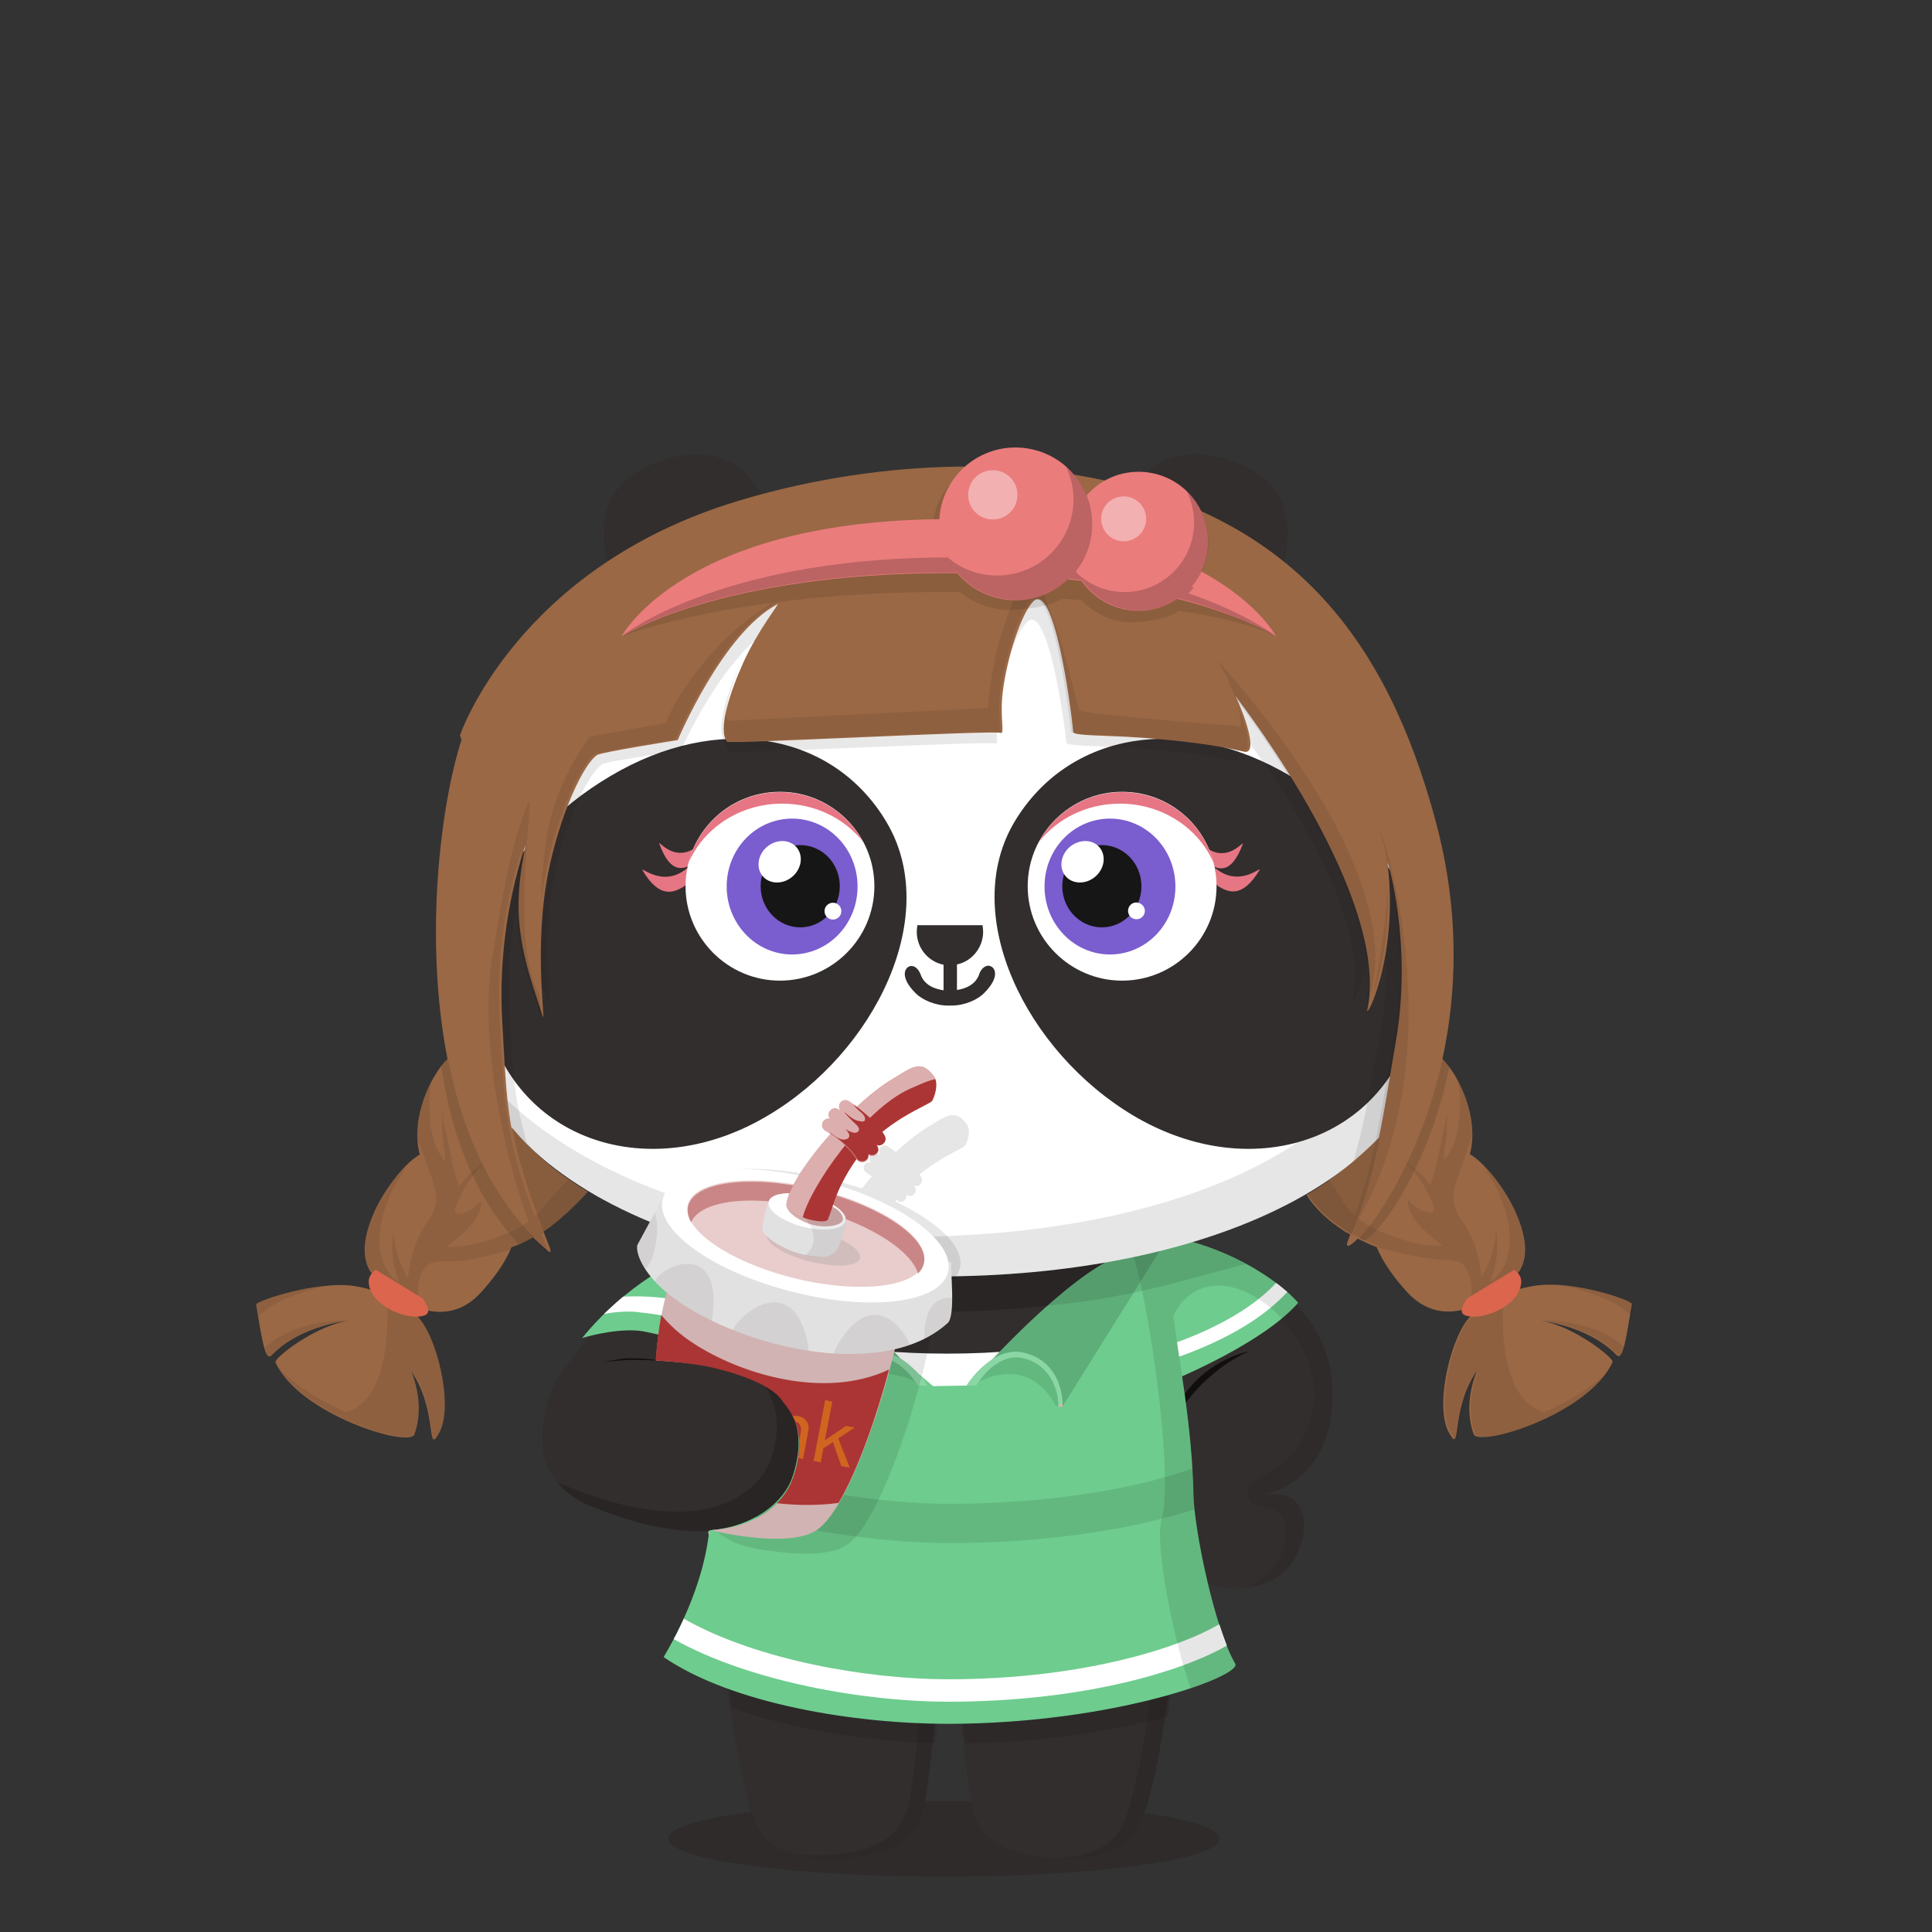 <svg xmlns="http://www.w3.org/2000/svg" width="100%" height="100%" version="1.1" viewBox="0 0 620 620"><rect x="0" y="0" width="620" height="620" fill="#333333" stroke="none"/><g id="body"><path d="M414.1 416.5c-4.4-4.5-18.8-15.6-40-19.6l-7 1.1.1 1.4H251.7c0-1.6-.1-2.6-.1-2.6l-15.1-.4c-22.5 8.1-42.4 23-57.8 46.4-3.6 6-5.2 15-4.4 22.5 1.2 8 6.6 14.5 15.2 18 42.5 17.6 61.2 3.4 65.4-9.2 2.4-7.1 3.3-16.8-3.1-24.7-1.6-2-3.9-3.7-6.3-5.1 2.1-4.8 3.4-10.6 4.3-16.5 14 4.1 33.1 6.6 54.1 6.6 27.7 0 51.9-4.4 65.6-10.9l7.4 75.3c3.2 6.6 10.6 11.1 19.6 11 10.1-.2 18.6-4.4 21.4-15.7 1.9-7.5-.2-16.7-13.6-14.2 11.3-1.8 22.8-11.5 23.3-30.4.6-12.6-3.6-22.9-13.5-33z" style="fill:#322e2d"/><path d="M391.3 590.1c0 6.7-39.6 12.1-88.4 12.1s-88.4-5.4-88.4-12.1c0-6.7 39.6-12.1 88.4-12.1s88.4 5.4 88.4 12.1z" style="opacity:.3;fill:#231815;enable-background:new"/><g><path d="M379.5 501.6c-.8 17.9-6.2 57.7-9.7 71.2-1.4 5.3-3.2 14.3-8.7 18.5-4.2 3.2-10.8 5-19.4 5-21.9-.2-28.3-7.7-30.2-18.5s-5.8-50.6-5.8-50.6l73.8-25.6zm-150.6-3.8c.9 19.6 5.7 57.9 9.9 74.9 1.3 5.3 2.8 14.4 8.3 18.6 4.2 3.2 11.2 5 19.8 5 20.6 0 28.1-7.7 30-18.5s5.9-50.6 5.9-50.6l-73.9-29.4z" style="fill:#322e2d"/></g><g style="opacity:.1"><path d="m302.8 527.2-73.9-29.4c.4 9.8 1.9 24.3 3.7 38.5 8.3 3.9 28.6 10.9 68.2 11.5 1.1-11 2-20.6 2-20.6zM307.8 547.8c36.4-.2 57.5-5.7 68.1-9.8 1.8-13.6 3.2-27.6 3.6-36.4l-73.7 25.6c-.1 0 .8 9.6 2 20.6z"/></g><path d="M373.6 503.7c-1 18.7-6 56.2-9.4 69.2-1.4 5.3-3 14.3-8.5 18.5-3.7 2.8-9.6 4.5-16.7 4.8.8 0 2.2.1 3.1.1 7.8 0 14.6-1.6 18.9-4.9 5.5-4.2 7.5-13.2 8.8-18.5 3.5-13.5 8.9-53.3 9.7-71.2l-5.9 2zM297.6 526.3s-3.7 39.8-5.6 50.6-8.5 18.3-30.4 18.5c-2.2 0-4.3-.2-6.3-.4 3.4.9 7.2 1.3 11.5 1.3 20.6.1 28.2-7.6 30.1-18.4s5.9-50.6 5.9-50.6l-5.2-1z" style="opacity:.1;enable-background:new"/><path d="M375.1 420.4c-11.9 8.2-39.2 14-71.1 14-30.6 0-57.1-5.3-69.6-13.1-1 5.4-2 11.5-3 17.8 8.2 1.7 16 5.1 20.3 10.4 6.4 7.9 5.6 17.3 3.2 24.4-2.6 7.9-11.2 16.8-27.6 17.6 2.4 23.5 18.3 35.8 77.5 35.8 61.7 0 77.4-14.8 77.9-42.2.3-17-4.1-45.3-7.6-64.7z" style="fill:#fff"/><g style="opacity:.3"><g style="opacity:.2"><path d="M414.1 416.5c-4.4-4.5-18.8-15.6-40-19.6l-7 1.1.1 1.3c1.1-.6 2.2-1 3.1-1.3.1 0 3.5 9.7 5.2 22 .1.8.2 1.5.3 2.3 5.1-11.3 18.4-14.2 32.5-1.6 13.6 12.2 18.5 29.5 6.8 45.4-5.9 8-17.8 8.1-14.2 15.3 1.2 3.6 10.3.5 11.5 7.6.6 4.8.5 9.2-5.6 15.8-1.6 1.7-4.6 3.1-6.5 4.7 8.4-1.1 15.1-5.5 17.6-15.5 1.9-7.5 0-16.7-13.4-14.2 11.3-1.8 22.6-11.5 23.1-30.4.5-12.5-3.6-22.8-13.5-32.9z"/></g></g><path d="M241.7 399.4c-.3-1.5-.5-2.5-.6-2.9l-4.6-.1c-7 2.3-13.9 5.3-20.6 9.1 9.4 3.2 26.1 9.2 36.5 10.6 3.5.5 7 1.3 10.5 1.7 4.7.6 9.4 1.1 14.2 1.6 4.8.4 9.5.7 14.3 1.1 1.3.1 2.5.1 3.8.2 1.5.1 2.9.1 4.4.2 3 .2 9.5 0 9.7 0 2.5-.1 5-.1 7.4-.3 4.5-.3 9-.5 13.6-1 5-.5 10-1 15-1.6 3.4-.4 6.8-1 10.1-1.6 2.1-.4 4.3-.8 6.4-1.2 2.6-.5 5.2-1.1 7.8-1.7 6-1.4 19.2-5 29.4-7.8-2.4-1.3-5.1-2.6-8-3.8-.9-.4-1.9-.7-2.8-1.1-.1 0-.2-.1-.3-.1-.9-.3-1.9-.7-2.8-1-.1 0-.3-.1-.4-.1-1-.3-1.9-.6-2.9-.9-.1 0-.3-.1-.4-.1-1-.3-2-.5-3.1-.8-.1 0-.2 0-.3-.1-1.1-.3-2.7-.6-3.9-.8l-7 1.3.1 1.4H241.7v-.2z" style="opacity:.1;enable-background:new"/><path d="M203 436.4c3 0 6 .1 8.9.3-3.2-.6-6.4-.9-10.5-.8-1.9.1-4.7.5-7.7 1.3 3.9-.6 7.3-.8 9.3-.8z" style="opacity:.8;fill:#090807;enable-background:new"/><path d="M251.7 449.5c-1.8-2.2-4.3-4.2-7-5.7 6.1 7.8 5.1 17.1 2.8 24-4.2 12.6-23.2 26.5-65.3 9.3-1.1-.4-2.5-1-3.5-1.6 2.9 3.5 6.4 6 10.8 7.8 42.1 17.2 61.2 3.1 65.4-9.5 2.4-6.9 3.2-16.3-3.2-24.3z" style="opacity:.2;enable-background:new"/><path d="M379.6 448.2c.1.9.3 1.8.4 2.7 2.1-3 9.4-12.2 20.9-17.3-.1.1-13 2.3-21.3 14.6z" style="opacity:.8;fill:#090807;enable-background:new"/></g><g id="clothes"><g><path d="m380.1 501.6-73.7 25.6s1.6 17.4 3.3 32.3c26.1-.3 49.1-4.3 65-8.6 2.5-16.9 4.9-37.7 5.4-49.3zM234.8 548.1c19.8 7.2 44.3 10.8 65.3 11.3 1.7-14.9 3.3-32.2 3.3-32.2l-73.9-29.4c.5 12.6 2.7 32.9 5.3 50.3z" style="opacity:.1;enable-background:new"/><path d="M415 416.4c-4.4-4.5-18.6-15.6-39.8-19.6l-7.5 1.2 4.6 46.7c7.6-3.1 33.3-14.1 44.3-26.6-.5-.6-1.1-1.2-1.6-1.7z" style="fill:#6ecc8e"/><path d="M409.5 411.7c-6.7 7.3-17.8 14-32.2 19.2-1.2.4-1.8 1.7-1.3 2.9.3.9 1.2 1.5 2.1 1.5.3 0 .5 0 .8-.1 15.4-5.6 26.9-12.6 34.2-20.6-1.1-.9-2.2-1.9-3.6-2.9z" style="fill:#fff"/><g><path d="M246.9 423.5c0-.1-4.9-25.2-5.2-27l-5.6-.1c-18.3 6-36.4 17.1-49.3 33 2.5-.8 13.6-3.7 20.9-1.9 0 0 22.3 4.4 30.3 10.7 8 6.2 8.9-14.6 8.9-14.7z" style="fill:#6ecc8e"/><path d="M205.6 421.2s20.4 1.5 33.8 11.6l1.7-8.4s-18.3-9.4-41.1-8.3c-2.2 1.8-4.2 3.7-6.2 5.6 1.1-.3 7.3-1.3 11.8-.5z" style="fill:#fff"/></g><path d="M396.4 533.9c-6.7-11.4-13.2-43.3-13.4-54.2-.4-21.3-4.6-43.4-6.9-59.6-1.1-7.8-2.9-14.6-4-18.5l1.2-2-1.7.4c-.4-1.2-.7-1.9-.7-1.9-2 .6-4.6 2-7.6 3.8l-3.9.9c-16.9 6.8-42.8 35.2-47.7 40.8-4.2 3.8-6.8 6.2-6.7 6 0 0-6.7-5.8-15.9-13.5-10.1-10.7-28-28.2-40.8-33.3l-3.2-.7c-3.4-2-5.6-2.8-5.8-1.6v.2l-4.9-1.1 3.7 5.9c-1.9 7-5.4 19.6-8 33.4 8.2 1.6 16.9 5.1 21.5 10.7 6.4 7.9 5.1 17.3 2.7 24.4-2.7 8-12.4 16-26.7 17.1-2.2 21.5-14.8 40.6-14.6 40.7 22.1 15.1 61.4 21.4 91.4 21.4 53.3-.1 94.3-15.4 92-19.3z" style="fill:#6ecc8e"/><path d="M304.2 546.1c43 0 74.9-9.6 89.5-18-.8-2.1-1.6-4.4-2.4-6.8-.2.1-.5.2-.7.3-10.9 6.4-41.4 17.3-86.4 17.3-25.2 0-61.1-6-84.7-19.4h-.1c-1.1 2.5-2.2 4.7-3.2 6.5 24.8 13.9 62 20.1 88 20.1z" style="fill:#fff"/><path d="M383 479.7c-.1-2.8-.2-5.6-.3-8.5-15 5.5-42.6 11.4-78.4 11.4-14.4 0-33.8-2.3-51.1-6.1-2.1 3.9-5.7 7.6-10.9 10.4 20.4 5.3 44.2 8.3 62.1 8.3 33.1 0 61.2-5 79.1-10.9-.4-1.8-.5-3.4-.5-4.6z" style="opacity:.1;enable-background:new"/><path d="m300.7 444.8 12.5-.2v11.1l-13.6-1.9-4.7-7.6V445z" style="fill:#6ecc8e"/><path d="m373.3 399.6-32.4 51.9-1.9-7-3-5-4.5-3.2-6.5-1.6-5.3 2.6-3 1.6s-2.5 3.5-2.7 3.5c-.2.1-3.2 2.2-3.2 2.2s29.8-34.3 48.6-41.8" style="opacity:.15;enable-background:new"/><path d="M310.2 444.6c.4-.8 8.5-12.9 18.4-10.5 13.2 3.2 12.4 17.3 12.4 17.3h-1.4c.3-3.4-1.5-12.9-10.7-15.4-9.2-2.6-15.6 8.6-15.6 8.6l-3.1.1v-.1z" style="fill:#6ecc8e"/><path d="M328.9 436c-7.3-2.1-12.9 4.6-14.8 7.4 4.6-2.3 17-6.7 24.9 8l.6-.2c.2-3.6-1.7-12.7-10.7-15.2z" style="opacity:.1;enable-background:new"/><path d="M339.6 451.4h1.4v-1c-.5.4-1 .7-1.4.8v.2z" style="fill:#e997a0"/><path d="m234.4 399.6 32.4 51.9 1.9-7 3-5 4.5-3.2 6.5-1.6 5.3 2.6 3 1.6s2.5 3.5 2.7 3.5c.2.1 3.2 2.2 3.2 2.2s-29.8-34.3-48.6-41.8" style="opacity:.15;enable-background:new"/><path d="M297.6 444.6c-.4-.8-8.5-12.9-18.4-10.5-13.2 3.2-12.4 17.3-12.4 17.3h1.4c-.3-3.4 1.5-12.9 10.7-15.4 9.2-2.6 15.6 8.6 15.6 8.6l3 .1.1-.1z" style="fill:#6ecc8e"/><path d="M310.2 444.6c.4-.8 8.5-12.9 18.4-10.5 13.2 3.2 12.4 17.3 12.4 17.3h-1.4c.3-3.4-1.5-12.9-10.7-15.4-9.2-2.6-15.6 8.6-15.6 8.6l-3.1.1v-.1zM297.6 444.6c-.4-.8-8.5-12.9-18.4-10.5-13.2 3.2-12.4 17.3-12.4 17.3h1.4c-.3-3.4 1.5-12.9 10.7-15.4 9.2-2.6 15.6 8.6 15.6 8.6l3 .1.1-.1z" style="opacity:.2;fill:#fff;enable-background:new"/><path d="M278.9 436c-9 2.5-10.9 11.6-10.7 15.2.4.1.6.2.6.2 7.9-14.7 20.3-10.3 24.9-8-1.9-2.8-7.5-9.5-14.8-7.4z" style="opacity:.1;enable-background:new"/><path d="M266.8 451.4h1.4v-.2c-.4-.2-.9-.4-1.4-.8v1z" style="fill:#e997a0"/><g style="opacity:.1"><path d="M415 416.4c-4.4-4.5-18.6-15.6-39.8-19.6l-7.5 1.2.1 1.3c-1.4.7-2.9 1.6-4.6 2.6 4.3 9.6 13.9 70.1 9.5 86-2.2 8.2 4.1 39 9.4 53.9 9.8-3.3 15.1-6.4 14.3-7.9-6.7-11.4-13.2-43.3-13.4-54.2-.4-20.4-4.2-41.3-6.5-57.3 5.1-11.3 18.4-14.2 32.5-1.6.9.8 1.7 1.6 2.5 2.4 1.9-1.6 3.7-3.3 5.2-5-.6-.7-1.2-1.3-1.7-1.8z"/></g><path d="M242.3 399.3c-.3-1.5-.5-2.5-.6-2.9l-5.3-.1c-7 2.3-14 5.3-20.7 9.1 9.4 3.2 27 9.2 37.4 10.6 3.5.5 7 1.3 10.5 1.7 4.7.6 9.4 1.1 14.2 1.6 4.8.4 9.5.7 14.3 1.1 1.3.1 2.5.1 3.8.2 1.5.1 2.9.1 4.4.2 3 .2 9.5 0 9.7 0 2.5-.1 5-.1 7.4-.3 4.5-.3 9-.5 13.6-1 5-.5 10-1 15-1.6 3.4-.4 6.8-1 10.1-1.6 2.1-.4 4.3-.8 6.4-1.2 2.6-.5 5.2-1.1 7.8-1.7 6-1.4 19.2-5 29.4-7.8-2.4-1.3-5.1-2.6-8-3.8-.9-.4-1.9-.7-2.8-1.1-.1 0-.2-.1-.3-.1-.9-.3-1.9-.7-2.8-1-.1 0-.3-.1-.4-.1-1-.3-1.9-.6-2.9-.9-.1 0-.3-.1-.4-.1-1-.3-2-.5-3.1-.8-.1 0-.2 0-.3-.1-1.1-.3-2.2-.5-3.4-.7l-7.5 1.2.1 1.4H242.3v-.2z" style="opacity:.1;enable-background:new"/></g></g><g id="ear"><path d="M214.2 147.2c-15.3 4.3-24.3 14.9-18.9 34.3 5.4 19.4 23 40.1 38.4 35.9 15.3-4.3 19.6-30.4 14.2-49.7-5.4-19.5-18.4-24.8-33.7-20.5zM392.8 147.1c15.4 4.3 24.3 14.9 18.9 34.3-5.4 19.4-23 40.1-38.4 35.8-15.4-4.3-19.6-30.3-14.3-49.7 5.5-19.3 18.5-24.6 33.8-20.4z" style="fill:#322e2d"/></g><g id="head"><g><path d="M416.6 200.4c-25.7-23.6-59-35.5-111.8-35.2-52.8-.3-86.1 11.6-111.8 35.2-31.5 28.9-47.7 71.9-48.2 109.2-1 68.9 78.4 99.1 160 100 81.6-.9 161-31.1 160-100-.6-37.3-16.7-80.3-48.2-109.2z" style="fill:#fff"/><path d="M416.6 200.4c-6.2-5.7-12.9-10.7-20.2-15.1 1.5 1.2 2.9 2.4 4.4 3.7 35.5 30.5 53 72.3 53.5 109.6 1 68.9-78.6 97.4-160.2 98.3-60-.7-118.4-21.2-144.8-59.4 17.9 49.2 85.9 71.3 155.5 72.1 81.6-.9 161-31.1 160-100-.6-37.3-16.7-80.3-48.2-109.2z" style="opacity:.1;enable-background:new"/></g></g><g id="eye_rim"><g><path d="M246.4 358c-34.4 20.5-73.6 10.6-87.4-22-13.8-32.6 2.3-66.4 36.8-86.9 34.4-20.5 71.3-14.2 88.5 14.4 18.2 30-3.4 74.1-37.9 94.5zm204.7-22c-13.8 32.6-52.9 42.5-87.4 22-34.4-20.5-56.1-64.5-38-94.5 17.3-28.6 54.1-34.9 88.5-14.4 34.5 20.5 50.7 54.3 36.9 86.9z" style="fill:#322e2d"/></g></g><g id="eye_ball"><path d="M390.1 282c-.1 0-.5 1.6 1 2.5 2.8 1.6 7.4 4.2 13.1-5.3.9-1.6-6.4 6-14.3-.7" style="fill-rule:evenodd;clip-rule:evenodd;fill:#e67684"/><path d="M387.2 275.1c-.1 0-.2 1.6 1.1 2.4 2.6 1.4 6.8 3.4 10.5-6.6.6-1.7-4.7 6.6-12.2.8" style="fill-rule:evenodd;clip-rule:evenodd;fill:#e67684"/><path d="M390.4 284.4c0 16.7-13.6 30.3-30.3 30.3-16.7 0-30.3-13.6-30.3-30.3 0-16.7 13.6-30.3 30.3-30.3 16.8 0 30.3 13.5 30.3 30.3z" style="fill-rule:evenodd;clip-rule:evenodd;fill:#fff"/><path d="M377.2 284.5c0 12.1-9.4 21.8-21 21.8s-21-9.8-21-21.8c0-12.1 9.4-21.8 21-21.8s21 9.7 21 21.8z" style="fill-rule:evenodd;clip-rule:evenodd;fill:#7a5dce"/><path d="M366.3 284.4c0 7.3-5.7 13.2-12.7 13.2-7 0-12.7-5.9-12.7-13.2 0-7.3 5.7-13.2 12.7-13.2 7 0 12.7 5.9 12.7 13.2z" style="fill-rule:evenodd;clip-rule:evenodd;fill:#171616"/><path d="M352.9 272c2.2 2.7 1.5 6.9-1.5 9.4s-7.3 2.4-9.5-.3c-2.2-2.7-1.5-6.9 1.5-9.4 3.1-2.5 7.3-2.4 9.5.3zM367.4 292.3c0 1.5-1.2 2.7-2.7 2.7-1.5 0-2.7-1.2-2.7-2.7 0-1.5 1.2-2.7 2.7-2.7 1.5.1 2.7 1.3 2.7 2.7z" style="fill-rule:evenodd;clip-rule:evenodd;fill:#fff"/><path d="M359.4 257.9c13.6 0 25.3 7.9 30.1 19.1-3.3-13.1-15.2-22.8-29.4-22.8-11.6 0-21.6 6.5-26.7 16 5.9-7.5 15.4-12.3 26-12.3zM220.5 278.6c-7.8 6.6-15.2-.9-14.3.7 5.6 9.5 10.3 6.9 13.1 5.3 1.5-.9 1-2.4 1-2.5" style="fill-rule:evenodd;clip-rule:evenodd;fill:#e67684"/><path d="M223.8 271.6c-7.5 5.8-12.8-2.5-12.2-.8 3.6 10 7.9 8 10.5 6.6 1.3-.7 1.2-2.3 1.1-2.4" style="fill-rule:evenodd;clip-rule:evenodd;fill:#e67684"/><path d="M220 284.4c0 16.7 13.6 30.3 30.3 30.3 16.7 0 30.3-13.6 30.3-30.3 0-16.7-13.6-30.3-30.3-30.3-16.8 0-30.3 13.5-30.3 30.3z" style="fill-rule:evenodd;clip-rule:evenodd;fill:#fff"/><path d="M275.2 284.5c0 12.1-9.4 21.8-21 21.8s-21-9.8-21-21.8c0-12.1 9.4-21.8 21-21.8s21 9.7 21 21.8z" style="fill-rule:evenodd;clip-rule:evenodd;fill:#7a5dce"/><path d="M269.5 284.4c0 7.3-5.7 13.2-12.7 13.2-7 0-12.7-5.9-12.7-13.2 0-7.3 5.7-13.2 12.7-13.2 7.1 0 12.7 5.9 12.7 13.2z" style="fill-rule:evenodd;clip-rule:evenodd;fill:#171616"/><path d="M255.7 272c2.2 2.7 1.5 6.9-1.5 9.4s-7.3 2.4-9.5-.3c-2.2-2.7-1.5-6.9 1.5-9.4s7.3-2.4 9.5.3zM270 292.4c0 1.5-1.2 2.7-2.7 2.7-1.5 0-2.7-1.2-2.7-2.7 0-1.5 1.2-2.7 2.7-2.7 1.5 0 2.7 1.2 2.7 2.7z" style="fill-rule:evenodd;clip-rule:evenodd;fill:#fff"/><path d="M251 257.9c-13.6 0-25.3 7.9-30.1 19.1 3.3-13.1 15.2-22.8 29.4-22.8 11.6 0 21.6 6.5 26.7 16-5.9-7.5-15.3-12.3-26-12.3z" style="fill-rule:evenodd;clip-rule:evenodd;fill:#e67684"/></g><g id="nose_mouth"><g><path d="M317.1 309.9c-1.7.1-2.7 2.1-2.8 2.6-1.2 3.6-4.6 4.8-7.2 5.2v-8.2c4.8-1 8.4-5.4 8.4-10.5 0-.7-.1-1.4-.2-2.1h-20.9c-.1.7-.2 1.4-.2 2.1 0 5.3 3.7 9.6 8.6 10.6v8.2c-2.6-.4-6.2-1.5-7.4-5.2-.2-.5-1.1-2.5-2.8-2.6-2.1-.1-4.3 3.3 1.3 8.8 2 2 6.1 3.9 10.4 3.9h1c4.3 0 8.4-1.9 10.4-3.9 5.7-5.6 3.5-8.9 1.4-8.9z" style="fill:#322e2d"/></g></g><g id="hair"><path d="M455.1 265.4c-16-57.3-66.3-80.8-65.8-81.4L276 172.8l-66.6 15.9c-.2.1-.3.2-.5.3l-42.2 45.3c-2.2 3.7-4.2 7.5-6 11.4-5.3 10.4-11 31.9-11.9 35.7-.5 2-1 4-1.4 6-1.6 12.7-2 26.6-.6 40.4.7 3.2 1.5 6.5 2.6 9.6 2.2 6.4 5.2 12.3 9.2 17.7 1.3 1.7 2.8 3.3 4.2 4.9.7.8 1.6 1.6 2.3 2.5 1.3 1.5 2.6 2.9 4 4.4-1-3.6-2-7.4-2.8-11.5-1.8-9.2-2.1-19.8-2.7-30.6-1.1-17 1.2-35 6.9-51.9 1.4-4.2-2.5 8.3-1.7 20.3.8 12.6 5.4 23.2 7.4 29.4 1.2 3.8-2.6-17 1.1-38.6 2.8-17 10.8-35.3 16-38.8 1.2-.8 25.2-4.4 25.2-4.4s14-31.9 31.1-40.4c.8-.4-6.1 7.6-10.7 17.4-4.4 9.3-7.9 20-5 23.4.7.8 82.2-3.4 85.6-2.6 1.2.3-.4-4.8.6-12.2 1.4-10.4 5.7-23.1 9.5-26.8 6.4-6.4 11.8 30.3 12.6 38.7.1 1.2 9.7 1 20.6 1.7 12.3.8 24.9 2.3 32.6 4.2 5.4 1.4-1.2-14.3-2.7-16.7l-.3-.3c.1 0 .1.1.3.3 3.7 4.6 48.5 60.4 41.4 93.3-.8 3.6 9.9-15.2 6.3-43.6-.1-1.2 8 23.7 2.6 53.4-2.6 14.4-4.6 28.5-8.9 42.8 8-6.8 14.1-13.6 15.1-14.7.4-.4.7-.8 1.1-1.3 9-22.4 15.3-54.5 4.8-92z" style="opacity:.1;fill:#231815"/><path d="M492.7 412.6c-2.2.3-4.2.8-5.9 1.3l-1.6-3.1c1.4-1.5 2.4-2.8 2.9-3.8 2.7-5.4.8-12.2-1.6-17.7-2.7-6.4-9.3-15.7-14.8-18.9 3.1-11.8-3.5-25.2-8.8-30.6 4.6-21.2 5.6-46.9-2-75.6-16.4-61.8-47.1-93-94.8-107.4H365c-38.6-11-86-8.8-128.3 4-71 21.5-89.1 75.2-89.1 75.2l.5 1.4c-6.7 20.9-12.1 63.5-4.5 102.4-5.3 5.3-12 18.8-8.9 30.7-5.5 3.2-12.1 12.5-14.8 18.9-2.4 5.6-4.2 12.3-1.6 17.7.7 1.5 2.6 3.8 5.1 6l-3 1.2c-1.9-.6-4.1-1.2-6.7-1.6-12.3-1.8-31.6 4.9-31.5 5.9 1.9 11.6 2.9 18.4 5 16.3 9.3-9.8 25.4-11.2 24.4-11-10.4 1.5-23.8 12-23.2 13.3 7.7 16.8 43 27.5 44.6 23.1 4.4-12.2-3.3-24.1-.1-18.8 7.5 12.3 3.9 25.9 8.1 18.2 4.7-8.7-.9-31.5-7.2-37.4l-2-1.2 1.8-1.6c6.6 2.5 14.2 2.4 20.6-4.6 3.7-4 7.9-9.5 9.9-14.6 1.8-.6 4.3-1.7 7-3.2 1.5 1.5 3 2.9 4.6 4.2 1.9 1.6.8-.8-1.3-6.1.2-.1.3-.2.5-.3 3.4-2.2 10-8 13.7-12.5-2.6-1.5-5-3.2-7.5-4.9-6-4.3-11.4-9.2-16.2-14.9-.3-.3-.5-.6-.8-.9 0-.2-.1-.3-.1-.5-1.8-10-2.1-21.4-2.8-33-1.1-18.4 1.2-37.8 7.1-56 1.5-4.6-2.6 9-1.8 21.9.8 13.6 5.6 25.1 7.6 31.8 1.3 4.1-2.6-18.3 1.1-41.7 2.9-18.4 11.1-38.2 16.4-41.9 1.2-.9 25.9-4.8 25.9-4.8s14.4-34.4 32-43.6c.8-.4-6.2 8.2-11 18.8-4.5 10-8.1 21.6-5.2 25.3.7.9 84.4-3.7 87.9-2.8 1.3.3-.4-5.2.6-13.2 1.4-11.2 5.9-24.9 9.7-28.9 6.6-6.9 12.1 32.7 12.9 41.8.1 1.3 9.9 1 21.2 1.8 12.6.8 25.6 2.5 33.5 4.5 5.6 1.5-1.2-15.5-2.8-18l-.3-.3c.1 0 .1.1.3.3 3.8 4.9 49.9 65.3 42.5 100.8-.8 3.9 10.1-16.4 6.5-47.1-.2-1.3 8.2 25.6 2.6 57.6-1.8 10.3-3.3 20.5-5.4 30.6-5.6 5.6-14.3 13.4-23.2 18.3 2.6 4.5 7.6 8.8 11.8 11.5.7.5 1.5.9 2.2 1.3-.2.5-.4 1.1-.6 1.6-1.2 2.8.2 2.6 3-.3 2.4 1.2 4.6 2.2 6.1 2.7 2 5.1 6.2 10.6 9.9 14.6 6.7 7.2 14.5 7.1 21.2 4.4l1.9 1.3-2.7 1.7c-6.3 5.9-11.9 28.7-7.2 37.4 4.2 7.7.6-5.9 8.1-18.2 3.3-5.3-4.5 6.6-.1 18.8 1.6 4.4 37-6.3 44.6-23.1.6-1.2-12.8-11.8-23.2-13.3-1-.1 15.1 1.3 24.4 11 2.1 2.2 3-4.6 5-16.3.6-1-18.7-7.8-31-5.9z" style="fill:#9a6845"/><g><path d="M145.1 312.2v-.6.6zM367.9 173.5c.8.2 1.6.5 2.3.7-.8-.2-1.6-.5-2.3-.7zM378.3 177c1.6.6 3.1 1.3 4.7 2-1.6-.7-3.2-1.3-4.7-2zM370.8 174.4c.6.2 1.3.4 1.9.6-.6-.2-1.2-.4-1.9-.6zM373.1 175.2c.8.3 1.5.5 2.3.8-.7-.3-1.5-.6-2.3-.8zM375.8 176.1c.7.3 1.4.5 2 .8-.6-.3-1.3-.5-2-.8z" style="fill:#e1e0e0"/><path d="M377.8 176.9c.1.1.3.1.4.2-.1-.1-.2-.2-.4-.2zM382.9 179c.1 0 .2.1.2.1s-.1-.1-.2-.1zM372.7 175c.1 0 .3.1.4.1-.1 0-.2 0-.4-.1zM148.2 333.6zM370.2 174.2c.2.1.4.1.6.2-.2-.1-.4-.1-.6-.2zM375.5 176c.1 0 .2.1.4.1-.2 0-.3-.1-.4-.1z" style="fill:#fff"/></g><g style="opacity:.3"><path d="M419.7 383.3c.9 1.6 2.2 3.2 3.6 4.7 2.4 2.5 5.2 4.7 7.7 6.3.6.4 1.1.8 1.5 1.1.4.2.8.5 1.2.7 4.3-10.5 7-20.8 9.1-31.1-5.5 5.6-14.2 13.4-23.1 18.3zM463 339.6c-6.6 30.2-20.4 51.1-26.8 57.8.6.3 1.1.6 1.6.8 8.8-5.5 22.7-31 27.3-56.1-.8-1-1.5-1.8-2.1-2.5zM165.1 362.5c-.3-.3-.5-.6-.8-.9 2.8 14.7 7.4 26.6 10.2 33.4.2-.1.3-.2.5-.3 4-2.6 10.7-8.2 13.5-12.6-2.5-1.5-4.9-3.1-7.2-4.8-6-4.2-11.4-9.2-16.2-14.8zM141.6 342c3 21.4 10.5 42 24.9 57.3 1.4-.6 3.1-1.4 4.8-2.3-14.8-14.9-23.3-35.5-27.6-57.4-.7.6-1.4 1.4-2.1 2.4z" style="opacity:.5;fill:#231815;enable-background:new"/></g><g style="opacity:.1"><path d="M499.9 412.3c13.6 2.6 20.3 6.7 23.7 10.1.2-1.2.4-2.5.7-3.9 0-.8-13-5.5-24.4-6.2zM495.6 453.2c-14.4-3.9-13.7-29.7-13.1-37.6-4.8 2.2-6.8 4.6-6.8 4.6l-3.1 1.9c-6.3 5.9-11.9 28.7-7.2 37.4 4.2 7.7.6-5.9 8.1-18.2 3.3-5.3-4.5 6.6-.1 18.8 1.5 4.2 34.8-5.7 43.8-21.6-5.5 7.6-21.6 14.7-21.6 14.7zM511.2 430.9c-3.3-2.2-7.4-4.5-11.5-5.9 3.7 1.4 7.9 3.7 11.5 5.9z" style="fill:#231815"/><path d="M494.9 423.7h.3c.4 0 .7.1 1.1.2 4.1.7 15.6 3.2 22.9 10.8.9 1 1.6.1 2.3-2.2-9.5-9-25.5-8.8-26.6-8.8zM470.1 406.5c1.8 2.6 2.4 5.8 2.1 9-.1 1.5-.6 3.1-1.7 4.5 8.5-2.4 15.8-9.7 17.5-13.1 2.7-5.4.8-12.2-1.6-17.7-2-4.8-6.1-11-10.3-15.3 1 2.6 3.3 5.3 4.4 7.9 1.3 3.1 2.5 6.2 3.3 9.4 1.5 6.9 1 15.8-5.5 20.1 2.1-5.9 2.7-10.7 1.8-16.8-.2 5.1-1.8 10.9-4.7 15.3-.9-7.7-2.4-12.6-6.9-19.1-4.1-5.7-1.3-11.1.8-17.1.9-2.7 1.8-5.2 2.8-7.9.1-.2.2-.5.3-.7.3-6.4-1.7-12.9-4.4-18 .3 2.3.5 4.6.5 6.9 0 6.1-.8 13.6-5.1 18.4-.2-2.6.7-5.4.9-8 .1-2.6 0-5.3 0-7.8-.3 4.1-1.7 8.6-2.4 12.6-.7 3.7-1.5 7.6-3 11.2-2.9-4.2-7.1-6.8-11-10.1 4.7 3.6 8.3 8.4 10.8 13.7.9 2.2 3 5.5-.3 5.2-2.6-.3-5.1-2.5-6.6-4.1-.4 5.9 7.1 11.7 11.2 14.7-6.9.5-12.9-1.8-19.2-4.2-3-1.1-5.5-2.5-7.8-4.4 34.8-60.3 1.1-142.1 7.9-120.7.7 2.2 1.1 4.9 1.2 8 1.8 6.7 6.6 29.5 2 55.7-3.3 18.8-5.5 37.2-12.3 55.9-.7-.6-1.3-1.3-2-2-2.1-2.3-4-6.4-6.4-9.4-2.3 1.6-4.6 3.1-6.9 4.4 2.6 4.5 7.6 8.8 11.8 11.5.5.3.9.6 1.4.8-.3.7-.5 1.4-.8 2v.1c.4-.5.8-1.1 1.2-1.7 0-.1.1-.1.1-.2 3.4 1.9 6.7 3.5 8.9 4.2.1.2.2.5.3.7 5.9 1.4 11.7 3.1 17.8 3.6 3.6.7 7.6-.5 9.9 2.5zM82.3 418.5c.2 1.4.4 2.7.7 3.9 3.3-3.3 10.1-7.5 23.7-10.1-11.5.7-24.5 5.4-24.4 6.2zM130.9 420.2s-2-2.4-6.8-4.6c.6 7.9 1.2 33.7-13.1 37.6 0 0-16.1-7.1-21.7-14.7 9 15.9 42.3 25.8 43.8 21.6 4.4-12.2-3.3-24.1-.1-18.8 7.5 12.3 3.9 25.9 8.1 18.2 4.7-8.7-.9-31.5-7.2-37.4l-3-1.9zM95.3 430.9c3.6-2.2 7.9-4.5 11.5-5.9-4.1 1.4-8.2 3.7-11.5 5.9z" style="fill:#231815"/><path d="M111.3 423.7h.3c-1.1 0-17.1-.2-26.6 8.8.7 2.3 1.4 3.2 2.3 2.2 7.3-7.7 18.8-10.2 22.9-10.8.4-.1.8-.1 1.1-.2zM173.5 388.4c-.6.7-1.3 1.3-1.9 1.9-2.7-7.1-6.2-17.1-8.4-29-1.8-10-2.1-21.4-2.8-33-1.1-18.4 1.2-37.8 7.1-56 1.5-4.6-2.6 9-1.8 21.9.8 13.6 5.6 25.1 7.6 31.8.5 1.7.2-1.2-.2-6.8-10.2-17.6-.8-68.4-3.7-61.3-6.2 15.3-8.6 32.7-11.3 48.4-4.7 27 3.9 65.2 11.5 85.7-2.2 1.6-4.5 2.9-7.2 3.9-6.3 2.4-12.3 4.6-19.2 4.2 4.2-3 11.7-8.9 11.2-14.7-1.5 1.5-4 3.8-6.6 4.1-3.3.3-1.2-3-.3-5.2 2.6-5.3 6.2-10.1 10.8-13.7-3.9 3.3-8.1 5.8-10.9 10.1-1.5-3.6-2.2-7.5-3-11.2-.7-4.1-2.1-8.6-2.4-12.6 0 2.5-.2 5.2 0 7.8.1 2.6 1 5.4.9 8-4.4-4.8-5.1-12.3-5.1-18.4 0-2.2.2-4.6.5-6.9-2.7 5.1-4.7 11.6-4.4 18 .1.2.2.5.3.7 1.1 2.7 2 5.2 2.9 7.9 2.1 6 4.8 11.4.7 17.1-4.5 6.5-6 11.4-6.9 19.1-2.8-4.4-4.5-10.2-4.6-15.3-.9 6.1-.3 10.9 1.8 16.8-6.6-4.4-7.1-13.2-5.6-20.1.7-3.3 2-6.3 3.3-9.4 1.1-2.6 3.4-5.3 4.4-7.9-4.2 4.3-8.3 10.5-10.3 15.3-2.4 5.6-4.2 12.3-1.6 17.7 1.7 3.5 9 10.7 17.5 13.1-1-1.4-1.5-3-1.6-4.5-.3-3.2.3-6.4 2.1-9 2.2-3 6.3-1.8 9.8-2.1 6.1-.5 11.9-2.2 17.8-3.6.1-.2.2-.5.3-.7 1.9-.6 4.6-1.9 7.5-3.4.4 1 .8 1.9 1.2 2.8.6.6 1.3 1.2 1.9 1.7 1.8 1.5.9-.6-1.1-5.6.4-.2.9-.5 1.3-.8 3.4-2.2 9.8-8.1 13.4-12.7-2.1-1.3-4.1-2.6-6.1-4-3.2 3.3-7.1 7.9-8.8 9.9zM396.8 232.9s-11.2-.6-25.1-2c-12.1-1.2-25.2-2.1-25.5-3.2-2.5-9.9-12.2-51.5-18.4-40.2-2.2 4-5 10.7-6.9 17.5-3.1 10.9-3.9 22.2-3.9 22.2s-82.8 4.1-82.9 4.1c-2.4.2-.5-8.4 3.3-18-4.3 9.8-7.7 20.9-4.9 24.5.7.9 84.4-3.7 87.9-2.8 1.3.3-.4-5.2.6-13.2 1.4-11.2 5.9-24.9 9.7-28.9 6.6-6.9 12.1 32.7 12.9 41.8.1 1.3 9.9 1 21.2 1.8 12.6.8 25.6 2.5 33.5 4.5 4.4 1.2 1.1-9.3-1.3-14.9 1.5 4.8 1.8 8.2-.2 6.8z" style="fill:#231815"/><path d="M396.4 224.1c7.2 9.4 48.7 65.9 41.7 99.7-.2.9.2.5.9-.9.4-1.6.8-3.6 1.3-5.8 10.2-44.6-56.7-112.6-51-106.7 2.6 2.7 5.4 8.6 7.1 13.7zM247.5 194.5c.7-.8 1.5-1.4 2.2-2-23.3 12.3-37.3 39.5-35.6 39.5 0 0-24 4.1-24.8 4.5-.4.2-11.2 14.4-14 33-1 6.3-1.4 12.9-1.6 19.3.2-1.6.4-3.2.7-4.8 2.9-18.4 11.1-38.2 16.4-41.9 1.2-.9 25.9-4.8 25.9-4.8s13.8-32.7 30.8-42.8z" style="fill:#231815"/><path d="M445.3 284.6c-.4 11.5-2.8 25.6-4.8 35.1 2.3-6.3 5.5-18.8 4.8-35.1z" style="fill:#231815"/></g><path d="M485.9 407.5c1.6 1 2.6 2.7 2.2 4.7-1.1 7.4-13.1 11.8-17.9 9.9-2.4-.9-.3-3.9.6-5.4l15.1-9.2zM120.6 407.5c-1.6 1-2.6 2.7-2.2 4.7 1.1 7.4 13.1 11.8 17.9 9.9 2.4-.9.3-3.9-.6-5.4l-15.1-9.2z" style="fill:#db654d"/></g><g id="hair_decor"><path d="M381.6 188c4.2-4.1 4.4-4.5 4.4-10.8 0-12.4-10.1-22.5-22.6-22.5-6.6 0-12.6 2.8-16.7 7.3-3.6-9.1-12.5-15.5-22.9-15.5-13.6 0-24.7 11-24.7 24.6 0 3.9.9 7.5 2.5 10.8-73 .2-102.1 22.3-102.1 22.3S235.7 190 302.4 190h5.7c4.3 3.5 9.8 5.7 15.7 5.7 5 0 13.3-1 17.2-3.6 3.3.3 2.9.2 6 .5 4.1 4.4 10 7.1 16.4 7.1 3.8 0 11.6-1 14.8-3.7 21.7 3.1 31.2 8.1 31.2 8.1s-8.5-9.4-27.8-16.1z" style="opacity:.1;enable-background:new"/><path d="M365.4 151.4c-6.7 0-12.6 2.9-16.7 7.6-3.6-9-12.5-15.4-22.8-15.4-13.6 0-24.5 11-24.5 24.5 0 13.6 11 24.5 24.5 24.5 7.9 0 14.9-3.7 19.3-9.4 3.6 7.6 11.3 12.8 20.2 12.8 12.3 0 22.3-10 22.3-22.3s-10-22.3-22.3-22.3z" style="fill:#eb7c7c"/><path d="M199.5 204.2s31.4-20.3 105.1-20.3 104.9 20.3 104.9 20.3-19.6-37.6-104.9-37.6-105.1 37.6-105.1 37.6z" style="fill:#eb7c7c"/><path d="M360.6 159.3c4 0 7.2 3.2 7.2 7.2s-3.2 7.2-7.2 7.2-7.2-3.2-7.2-7.2c-.1-3.9 3.2-7.2 7.2-7.2zM318.6 150.9c4.4 0 7.9 3.5 7.9 7.9s-3.5 7.9-7.9 7.9-7.9-3.5-7.9-7.9 3.5-7.9 7.9-7.9z" style="opacity:.4;fill:#fff"/><path d="m342.1 228.7.3.3-.3-.3z" style="fill:#d16e6e"/><path d="M409.5 204.2s-8.8-7.1-28.1-13.8c.6-.6 1.2-1.2 1.7-1.9-.2-.1-.5-.2-.7-.2 3.3-3.9 5.4-9 5.4-14.5 0-6.4-2.7-12.1-7-16.2 1.5 3 2.4 6.5 2.4 10.1 0 12.3-10 22.3-22.3 22.3-5.9 0-11.3-2.3-15.3-6.1l-.3-.6c3.3-4.2 5.2-9.4 5.2-15.1 0-7.4-3.2-14-8.4-18.5 1.5 3.2 2.4 6.8 2.4 10.5 0 13.6-11 24.5-24.5 24.5-6.2 0-11.9-2.3-16.2-6.1 0 .1.1.2.2.3H300.7c-70.7.9-101 25.1-101 25.1s31.4-20.3 105.1-20.3h2.4c4.5 5.4 11.3 8.8 18.9 8.8 6.6 0 12.6-2.6 17-6.8 1.4.2 2.8.3 4.1.5 0 0 0-.1-.1-.1-.1-.1-.1-.2-.2-.3 4 6.1 10.8 10.1 18.7 10.1 4.7 0 9-1.4 12.6-3.9 21.5 5.8 31.3 12.2 31.3 12.2z" style="opacity:.2"/></g><g id="doll"><path d="M298.9 421.2c-48 5.9-68-15.1-68-15.1-5.5 3.8-9.1 16.6-10.5 31.3 2.3.3 4.5.6 6.8 1 8.7 1.4 19.4 4.9 24.5 11.2 1.2 1.5 2.2 3.1 2.9 4.7.3.6.5 1.3.8 1.9.7 2 1.1 3.9 1.2 5.9s0 4-.2 5.8c-.3 2.1-.8 4.2-1.4 6-1 2.9-2.9 5.9-5.6 8.5-4.3 4.2-10.6 7.6-19.9 8.5 5.1 4.9 11.8 6 18.5 6.9 9.6 1.3 19.3 1.3 24-2.2 14.4-10.4 30.5-74.9 26.9-74.4z" style="opacity:.1;enable-background:new"/><path d="M257.1 459.5c.2-.9.1-1.7-.3-2.3-.3-.5-.8-.9-1.4-1.1.7 2 1.1 3.9 1.2 5.9l.5-2.5z" style="fill:none"/><path d="M289.3 416.4c-48 5.9-68-15.1-68-15.1-6 4.1-9.7 19-10.8 35.3 5.6.3 11.2.8 16.7 1.8 8.7 1.4 19.4 4.9 24.5 11.2 1.2 1.5 2.2 3.1 2.9 4.7.3.6.5 1.3.8 1.9.7 2 1.1 3.9 1.2 5.9s0 4-.2 5.8c-.3 2.1-.8 4.2-1.4 6-1 2.9-2.9 5.9-5.6 8.5-4.4 4.4-11.1 7.9-21 8.6 3.2 1 6.6 1.5 10 2 9.6 1.3 19.3 1.3 24-2.2 14.4-10.4 30.5-74.8 26.9-74.4z" style="fill:#d1b3b3"/><path d="M222.4 431c-4.2-2.7-7.5-5.8-10.2-9-.8 4.5-1.4 9.5-1.8 14.6 5.6.3 11.1.9 16.6 1.9 7.8 1.7 20.3 5.4 24 11 1.2 1.5 2.6 3.3 3.3 4.9l.9 1.8c.7 2 1.1 3.9 1.2 5.9s-.1 4-.3 5.8c-.3 2.1-.9 4.2-1.5 6-1 2.9-2.6 5.9-5.3 8.5 7.3.8 13.9.7 19.8-.1 6.4-10.8 12.4-28.5 16.2-42.8-21 9.9-48.2 1.2-62.9-8.5z" style="fill:#ab3534"/><g><path d="M256 454.4c-.6-.1-1.2 0-1.6 0l.9 1.8c.6.2 1.1.5 1.4 1.1.4.6.4 1.4.3 2.3l-.5 2.5c.1 2 0 4-.2 5.8l1.4.3 1.7-9c.2-1.1.1-2.2-.5-3-.6-1-1.6-1.6-2.9-1.8zM274.3 458.1l-2.8-.5-6.8 4.6 2.4-12.4-2.3-.5-3.7 19.5 2.3.5.8-4.5 3.1-2 2.7 7.7 2.7.5-3.7-9.4z" style="fill:#cf651f"/></g><path d="M310.2 360.7c-3.8-5.1-6.5-2.6-12.5 1-3.1 1.9-6.7 4.7-10.2 8-1.4-1-2.4-1.7-2.5-1.8-.9-.6-2-.3-2.6.5-.5.7-.4 1.6.2 2.3-.3-.2-.6-.4-.7-.4-.9-.5-2-.2-2.6.6-.4.7-.3 1.6.2 2.2-.8-.2-1.7.1-2.1.8-.5.9-.2 2 .7 2.5 0 0 .7.4 1.7 1.1-1.1 1.3-2.2 2.6-3.2 3.9-2.2-.7-4.4-1.4-6.8-2.1-25.1-6.9-48.8-5.1-53 4s12.7 22 37.8 28.9 48.8 5.1 53-4c3.1-6.8-5.4-15.6-20.3-22.6.1-.2.3-.4.4-.6.4.4.9.7 1.4.7.3 0 .6-.1.9-.3.7-.4 1-1.2.9-2 .3.3.7.4 1.1.4.3 0 .5-.1.8-.2.9-.4 1.4-1.5.9-2.5l-.3-.6c.2.1.4.1.7.1.3 0 .6-.1.8-.2.9-.5 1.3-1.6.8-2.5-.2-.3-.4-.7-.6-1 7.3-6 14.1-8.3 14.6-9.3.7-.9 2.1-4.8.5-6.9z" style="opacity:.1;enable-background:new"/><path d="M212.8 384.1c-.6 1.3-8.3 15.5-8.3 15.5-.5 3.3 2.6 9.6 9.7 15.4 19.9 16.3 68 29.3 89.9 9.6 2.8-2.5.6-18.7 1.3-19.4 0 0-51.8-18.2-53.7-18.3-1.9-.1-38.3-4.1-38.9-2.8z" style="fill:#e2e1e1"/><g style="opacity:8.000000e-02"><path d="M210.1 389.3c-2.4 4.5-5.6 10.3-5.6 10.3-.2 1.8.6 4.5 2.5 7.5 1.3-.8 2.4-3 3.3-7.1.9-4.9.7-8.4-.2-10.7zM296.6 428.7v1c2.7-1.4 5.2-3 7.5-5 1.2-1 1.4-4.5 1.4-8.2-4.5-.4-8.7 2.3-8.9 12.2zM210.2 411.2c1.2 1.3 2.5 2.5 4 3.8 3.8 3.1 8.7 6.1 14.2 8.8.2-.8.3-1.7.4-2.7 2.3-22.8-16.2-15.3-18.6-9.9zM269.2 430.9c-.8 1.3-1.3 2.5-1.6 3.5 8.7.6 17.1-.2 24.4-2.8-3.2-7.6-12.9-16.9-22.8-.7zM235.1 426.8c7.6 3 16 5.4 24.4 6.7 0-.8-.1-1.8-.4-2.9-4.6-21.6-20.5-10.4-24-3.8z" style="fill:#231815"/></g><path d="M262.3 394.3c8.5 3 13.2 7.8 12.6 11.2-.5 3.3-11.2 4.3-19.1.7-8.4-3.8-13-9.1-11.5-12.2 1.6-3.2 9.5-2.8 18 .3z" style="fill:none;stroke:#000;stroke-miterlimit:10"/><path d="M266.1 379.5c25.1 7.1 42 20.6 37.7 30-4.2 9.4-27.9 11.3-53 4.1-25.1-7.1-42-20.6-37.7-30 4.2-9.4 27.9-11.2 53-4.1z" style="fill:#fff"/><path d="M264.9 382.3c20.7 5.7 34.7 16.4 31.2 23.9s-23.1 9-43.8 3.3-34.7-16.4-31.2-23.9c3.5-7.5 23.1-9 43.8-3.3z" style="fill:#e9cccc"/><path d="M276 403.8c-.7 2.7-7.9 3.1-16.2 1-8.3-2.1-14.4-6-13.7-8.7s7.9-3.1 16.2-1c8.3 2.1 14.4 6 13.7 8.7z" style="opacity:.3;fill:#9a9a9a;enable-background:new"/><path d="M296.1 406.6c-.4.8-.9 1.5-1.5 2.1-2.1-7-14.1-15.1-30.4-19.9-20.1-5.8-39-4.3-42.4 3.4v.1c-1.2-2.2-1.5-4.4-.6-6.3 3.5-7.5 23.1-9 43.8-3.3 20.7 5.7 34.6 16.4 31.1 23.9z" style="fill:#ca8686"/><path d="M267.9 401.9c-2.7 2-4.2 1.5-6.4 1.3-8.7-.7-16.8-6.4-16.9-8.8 0-1.5 1.2-6.7 2.2-9.1.8-1.9 2.9-1.5 2.9-1.5s20.9 5.4 21.5 6.5c1.1 2.1-2.1 10.8-3.3 11.6zm3.5-9.7c-.2 2.6-8.4 4-14.7 1.7-6.7-2.4-10.6-6.3-9.6-8.8s7.1-2.7 13.9-.8c6.7 1.9 10.7 5.2 10.4 7.9z" style="fill:#e2e1e1"/><path d="M271.3 391.9c-.7 2.7-6.8 3.5-13.6 1.8-6.8-1.8-11.7-5.4-11-8.1s6.8-3.5 13.6-1.8 11.7 5.4 11 8.1z" style="fill:#fff"/><path d="M262.8 385.4c5 1.4 7.9 3.9 7.7 6-.2 2-6.2 3-10.9 1.3-5-1.8-7.8-4.7-7.1-6.6.7-2 5.3-2.1 10.3-.7z" style="fill:#d5acac"/><path d="M267.9 401.9c.9-.7 3.2-6.3 3.5-9.6v-.5c0-.6 0-1-.2-1.3 0-.1-.1-.1-.3-.2-.5-.8-1.3-1.7-2.4-2.5-1.9-.2-3.7-.3-4-.2-.6.1-6.5 3-6.5 3s6.6 6.6.6 12.1l-.2.2c1 .2 2 .4 3.1.5 2.3 0 3.7.6 6.4-1.5z" style="opacity:8.000000e-02;fill:#231815;enable-background:new"/><path d="M252.4 386.4c.9-9 20.7-32.2 33.8-40 6.5-3.9 9.4-6.6 13.5-1 1.7 2.3.2 6.5-.5 7.8-.7 1.2-9.1 3.9-17.8 11.5-7.1 6.2-12.1 15.7-14.1 22.1-.7 2.2-1.2 3.4-1.6 4.5-.7 2.1-13.7-1.2-13.3-4.9z" style="fill:#ab3534"/><path d="M291.8 349.5c3.4-1.5 6.2-2.8 8.4-3.2-.1-.3-.3-.6-.5-.9-4.1-5.6-7-2.9-13.5 1-13.1 7.8-32.9 31-33.8 40-.2 1.7 2.3 3.2 5.2 4.3 2.5-10 19.7-34.6 34.2-41.2z" style="opacity:.6;fill:#fff;enable-background:new"/><path d="M284 364.6c-2.6-5.2-11.2-11-11.6-11.2-.9-.6-2.2-.4-2.8.6-.5.8-.4 1.8.2 2.5-.4-.2-.6-.4-.8-.5-1-.6-2.2-.3-2.8.7-.5.8-.3 1.7.2 2.4-.9-.3-1.8.1-2.3.9-.6 1-.2 2.2.7 2.8.1 0 7.3 4.3 10.1 9.2.4.7 1.1 1 1.8 1 .3 0 .7-.1 1-.3.8-.4 1.1-1.3 1-2.1.4.3.8.4 1.2.4.3 0 .6-.1.8-.2 1-.5 1.5-1.6 1-2.7-.1-.2-.2-.5-.4-.7.2.1.5.2.7.2.3 0 .6-.1.9-.2 1.2-.6 1.6-1.8 1.1-2.8z" style="fill:#ab3534"/><path d="M280.7 370.5c-.2.1-.5.2-.8.2-.4 0-.8-.1-1.2-.4.1.8-.2 1.7-1 2.1-.3.2-.7.3-1 .3-.7 0-1.4-.3-1.8-1-1.9-3.2-5.8-6.3-8.2-7.9-.1-.1-.2-.3-.3-.4 1.5 1.1 3.6 3.1 5.6 2 1.1-.7.4-2-.7-3.1 1.6 1 3.5 1.9 4.3.5.5-1-1.4-2.4-2-3-1-1-2-2-2.8-3.1 1.5 1.2 2.6 2.5 4.6 3 1 .2 2.4.6 2.2-.8-.1-1.2-1.7-2.2-2.5-3-.5-.5-1-1-1.2-1.5-.8-.6-1.4-1-1.5-1-.9-.6-2.2-.4-2.8.6-.5.8-.4 1.8.2 2.5-.4-.2-.6-.4-.8-.5-1-.6-2.2-.3-2.8.7-.5.8-.3 1.7.2 2.4-.9-.3-1.8.1-2.3.9-.6 1-.2 2.2.7 2.8.1 0 7.3 4.3 10.1 9.2.4.7 1.1 1 1.8 1 .3 0 .7-.1 1-.3.8-.4 1.1-1.3 1-2.1.4.3.8.4 1.2.4.3 0 .6-.1.8-.2.8-.4 1.3-1.2 1.2-2-.1.8-.5 1.4-1.2 1.7z" style="opacity:.6;fill:#fff;enable-background:new"/></g></svg>